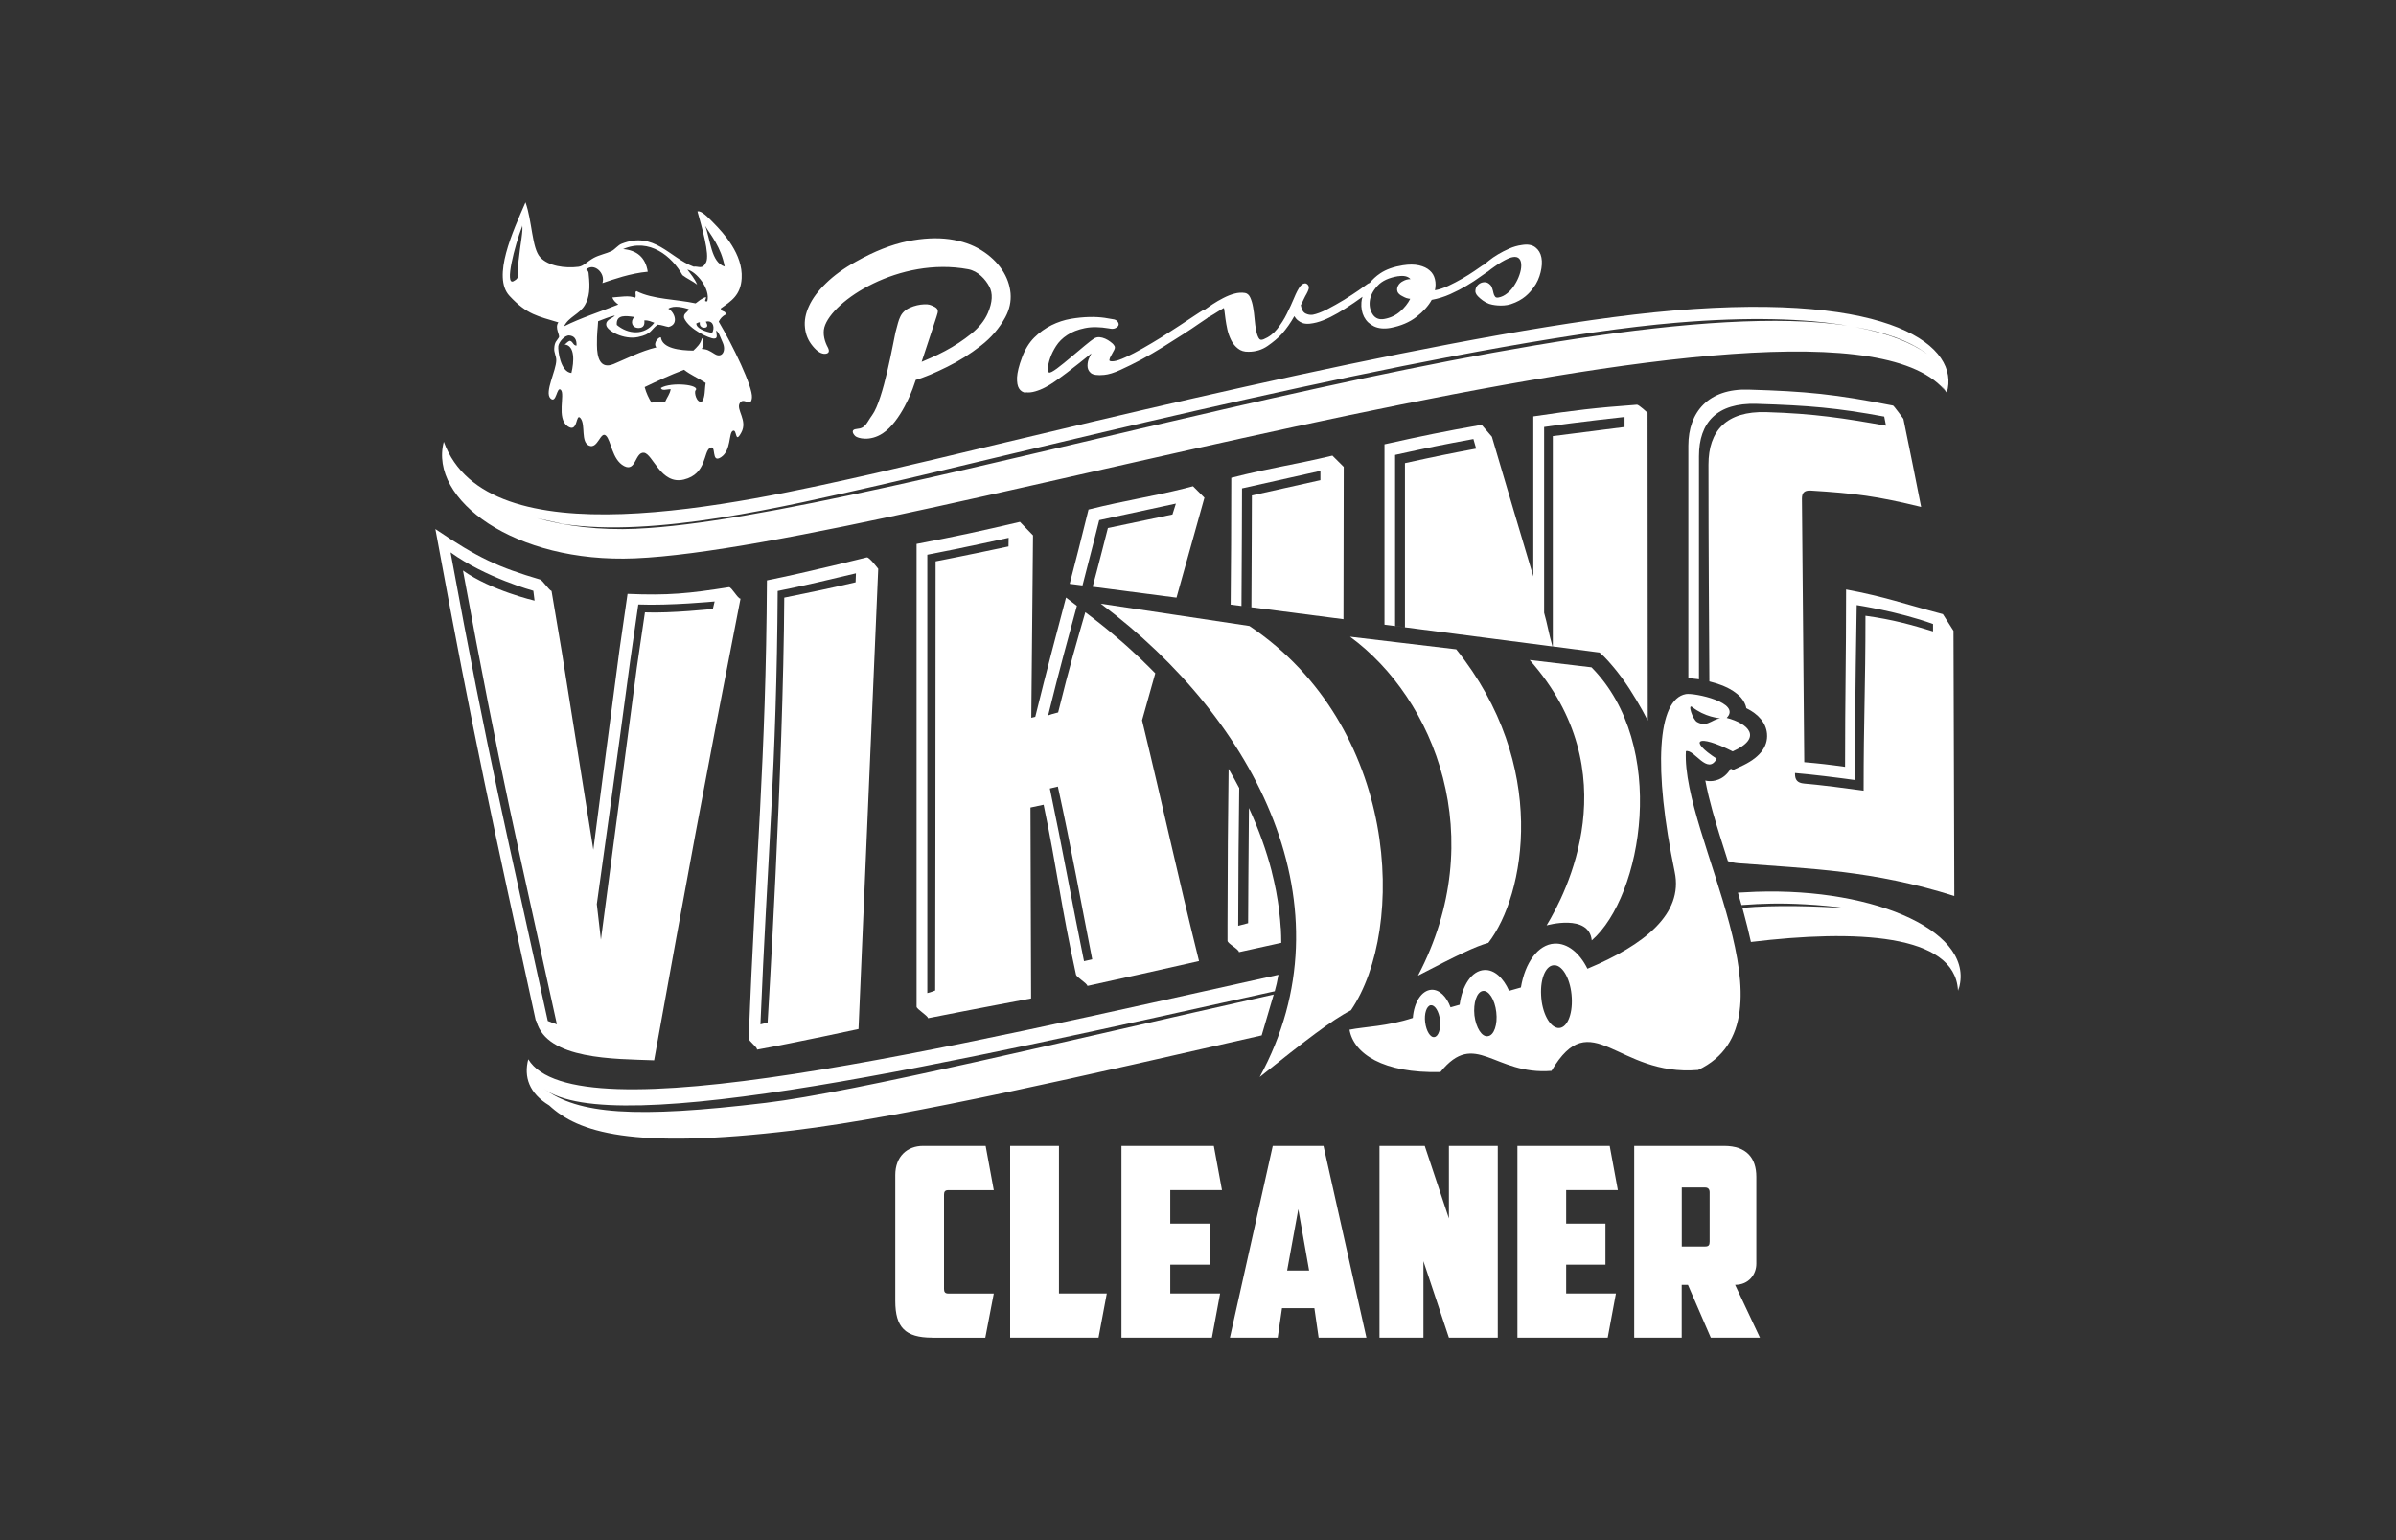 <?xml version="1.0" encoding="UTF-8"?>
<svg id="vikingcleaner_W" data-name="vikingcleaner W" xmlns="http://www.w3.org/2000/svg" viewBox="0 0 350 225">
  <rect x="0" y="0" width="350" height="225" fill="#333333" stroke="none"/>
  <defs>
    <style>
      .cls-1 {
        fill-rule: evenodd;
      }

      .cls-1, .cls-2 {
        fill: #fff;
      }
    </style>
  </defs>
  <g>
    <path class="cls-2" d="M136.18,195.42c-3.96,0-5.4-1.53-5.4-5.36v-18.4c0-2.73,1.76-4.26,4.06-4.26h9.14l1.19,6.47h-6.65c-.48,0-.62.23-.62.66v13.77c0,.43.14.67.62.67h6.65l-1.24,6.46h-7.75"/>
    <polyline class="cls-2" points="147.56 167.4 154.69 167.4 154.69 188.96 161.68 188.96 160.47 195.42 147.56 195.42 147.56 167.4"/>
    <polyline class="cls-2" points="163.82 167.4 177.31 167.4 178.5 173.86 170.95 173.86 170.95 178.75 176.69 178.75 176.69 184.75 170.95 184.75 170.95 188.96 178.23 188.96 177.03 195.42 163.82 195.42 163.82 167.4"/>
    <path class="cls-2" d="M187.27,191.11l-.63,4.31h-6.98l6.26-28.02h7.41l6.27,28.02h-6.98l-.62-4.31h-4.73M188.02,185.61h3.21l-1.58-8.96-1.63,8.96Z"/>
    <polyline class="cls-2" points="201.51 167.4 208.12 167.4 211.65 178 211.65 167.4 218.79 167.4 218.79 195.42 211.65 195.42 207.93 184.25 207.93 195.42 201.51 195.42 201.51 167.4"/>
    <polyline class="cls-2" points="221.66 167.4 235.14 167.4 236.33 173.86 228.78 173.86 228.78 178.75 234.52 178.75 234.52 184.75 228.78 184.75 228.78 188.96 236.05 188.96 234.85 195.42 221.66 195.42 221.66 167.4"/>
    <path class="cls-2" d="M256.56,184.63c0,1.54-1.1,3.07-3.1,3.07l3.63,7.72h-7.18l-3.34-7.72h-.91v7.72h-6.94v-28.02h13.15c3.26,0,4.69,1.78,4.69,4.51v12.73M245.67,173.48v8.62h3.4c.52,0,.67-.2.67-.71v-7.2c0-.42-.19-.71-.67-.71h-3.4Z"/>
  </g>
  <g>
    <path class="cls-1" d="M76.77,29.58c.97,2.73.93,6.66,2.12,7.98,1.18,1.33,3.67,1.66,5.59,1.42.76-.08,1.29-.77,2.25-1.3.81-.44,1.9-.65,2.59-.99.52-.26.97-.89,1.49-1.08,4.75-1.87,6.96,2.03,10.51,3.35.72-.11,1.25.49,1.82-.63.58-1.13-.66-5.27-1.26-7.44.58-.18,1.59.91,2.35,1.68,1.47,1.49,4.31,4.58,4.11,8.08-.14,2.5-1.54,3.34-3.05,4.41,0,.56.76.26.72.88-.47.24-.8.6-1.02,1.05,2.05,3.47,4.99,9.52,4.85,11.1-.15,1.58-1.17-.16-1.77.79-.61.95,1.2,2.54.21,4.32-.96,1.77-.57-.57-1.23-.26-.64.32-.21,2.86-1.72,3.85-1.52,1-.62-1.9-1.61-1.36-1,.56-.44,3.8-3.83,4.63-3.38.81-4.53-3.78-5.83-3.92-1.31-.12-1.15,2.88-2.91,1.94-1.77-.95-1.87-3.76-2.65-4.45-.78-.67-1.18,2.01-2.44,1.48-1.27-.55-.49-3.01-1.24-3.99-.76-.96-.33,2.29-1.93,1.13-1.61-1.17-.33-4.63-.95-5.28-.63-.64-.64,2.12-1.54,1.22-.88-.91.85-4.03.86-5.57,0-.6-.34-1.11-.3-1.7.05-1,.37-1.1.68-1.62.2-.33-.66-1.42-.07-2.2-2.93-.9-4.57-1.1-7.14-3.87-2.59-2.77.5-9.45,2.33-13.66M75.77,38c.2-2.11.71-4.48.5-5.07v.16c-1.08,2.78-2.6,8.68-1.25,7.99,1.08-.55.55-1.1.74-3.08M105.86,38.94c-.55-2.88-1.99-4.5-2.85-5.94.79,2.04.85,5.34,2.85,5.94M101.85,41.59c-.66-.53-1.48-.86-2.16-1.39-1.52-2.73-4.82-5.49-8.67-3.81,1.98.18,3.27,1.18,3.6,3.31-2.5.22-5.07,1.13-6.62,1.66.49-1.45-1.23-3.04-2.37-1.99.25.12.37.37.37.76.22,1.94.1,3.34-.56,4.44-.79,1.34-2.38,1.73-3.04,3.1,2.44-1.23,5.27-2.12,7.92-3.18-.36-.27-.7-.55-.88-1.03,1.18-.08,2.5-.34,3.29.04.32-.14-.1-.88.25-.97,2.35,1.22,5.78,1.17,8.63,1.79.46-.34.87-.73,1.51-.92.09.3-.44.71.2.62.49-1.84-1.62-4.36-2.91-4.63.52.7,1.09,1.33,1.44,2.24M97.67,47.77c-.54-.09-.99-.3-1.6-.34-1.03.73-.83,1.38-2.88,1.81-2.04.43-4.5-.89-4.63-1.73-.13-.85,1.03-1.03,1.26-1.42-.91.2-1.64.55-2.45.84-.05,1.15-.19,1.6-.17,3.47,0,1.86.49,3.59,2.44,2.78,1.94-.81,3.89-1.85,6.24-2.43-.56-.64.38-1.57.66-1.46.2,1.6,2.72,1.91,4.74,1.93.52-.5,1.09-1,1.25-1.83.38.41.21,1.25-.02,1.58.8.08.96.17,1.96.79,1.01.58,1.63-.51,1.11-1.69-.52-1.16-.5-1.35-.94-1.8-.06.48.33,1.19-.33,1.19-.65.02-3.66-1.33-4.38-3-.15-.74.56-.78.67-1.31-.75-.21-2.1-.6-2.98-.06.95.53,1.57,2.29.06,2.67M90.1,47.47c1.64,1.39,4.04,1.59,5.48-.32-.45-.15-.83-.38-1.46-.34.06.52-.03,1.09-.8,1.11-1.06.02-1.28-1.04-.65-1.61-1.2-.17-2.71-.42-2.57,1.16M102.99,47.87c-.51.07-.85-.28-.76-.76-.11-.08-.29.06-.52.15,0,.73,1.37,1.23,2.32,1.37.36-.62.25-1.66-.62-1.68-.1.02-.2.02-.31.04.28.47.32.81-.11.88M83.21,49.79c.5.05.48.7,1.01.7.05-.99-.38-1.42-1.06-1.48-.69-.05-1.53.98-1.6,1.56-.08.56.29,3.77,1.91,3.92.4-1.64.54-4.01-.98-4.16.26-.17.42-.42.73-.54M99.93,54.02c-2.02.76-3.9,1.64-5.76,2.53.23.88.59,1.6.99,2.27.67-.05,1.34-.1,2.02-.16.25-.61.67-1.07.79-1.8-.51-.02-1.33.32-1.43-.19,1.54-.91,5.83-.46,5.06.37-.23.22.12,1.88.93,1.64.51-.63.38-1.81.55-2.73-1.02-.69-2.21-1.17-3.16-1.93"/>
    <path class="cls-2" d="M149.84,57.31c.4.06.87.02,1.38-.13.49-.14,1-.34,1.5-.61.49-.26.93-.53,1.34-.82.57-.4,1.17-.83,1.79-1.3.61-.47,1.18-.92,1.71-1.33.52-.42.95-.76,1.29-1.03.33-.27.53-.43.58-.47-.04.06-.15.28-.31.64-.17.35-.26.74-.26,1.17,0,.42.15.77.47,1.05.32.29,1,.39,1.97.29.65-.06,1.44-.3,2.39-.74.95-.43,1.96-.93,3.02-1.49,1.07-.58,2.13-1.19,3.2-1.86,1.05-.66,2.03-1.28,2.94-1.86.89-.57,1.65-1.08,2.26-1.51.62-.43,1.04-.71,1.23-.83l.16-.15.15-.05c.51-.29.92-.55,1.23-.75.32-.19.6-.37.86-.52.04-.05.09.09.12.4.04.31.08.7.15,1.17.06.48.16,1.01.28,1.57.13.58.33,1.09.57,1.58.25.49.58.89.99,1.2.39.31.9.48,1.53.46,1.05,0,1.98-.29,2.79-.85.82-.57,1.52-1.15,2.11-1.79.66-.75,1.26-1.61,1.79-2.56.14.23.31.45.52.61.18.16.4.28.69.4.27.09.63.13,1.04.09.67-.07,1.33-.24,2-.51.67-.27,1.38-.62,2.12-1.05.72-.43,1.51-.92,2.34-1.49.38-.27.84-.59,1.25-.88-.08.28-.15.54-.16.82-.06.78.07,1.48.38,2.1.32.62.8,1.08,1.46,1.4.66.31,1.45.39,2.38.23,1.54-.29,2.81-.83,3.82-1.62,1-.78,1.75-1.6,2.23-2.48.93-.17,1.82-.44,2.71-.84.87-.39,1.68-.81,2.4-1.24.75-.45,1.4-.86,1.96-1.28.43-.3.73-.52,1.03-.72l.06-.02c.32-.26.65-.52,1.01-.76.35-.25.69-.48,1.03-.67.34-.2.65-.36.94-.49.29-.13.53-.21.71-.23.43-.08.76.02.95.25.2.22.28.56.28.98,0,.41-.09.87-.26,1.36-.17.5-.4.98-.7,1.45-.29.48-.64.89-1.06,1.23-.42.34-.85.56-1.32.64-.23.04-.4,0-.49-.14-.11-.13-.18-.31-.23-.52-.04-.19-.08-.39-.16-.61-.06-.22-.14-.4-.27-.54-.27-.3-.58-.46-.92-.43-.34.02-.62.14-.86.35-.23.21-.38.46-.42.79-.06.31.07.62.36.92.2.21.44.41.71.61.27.2.58.37.94.5.34.13,1.87.45,3.15.04,1.86-.6,2.74-1.63,3.33-2.43.52-.69.84-1.46,1.03-2.24.19-.78.24-1.5.12-2.13-.12-.65-.42-1.14-.88-1.5-.48-.37-1.14-.49-2-.34-.61.08-1.23.26-1.82.52-.59.26-1.14.54-1.64.84-.52.3-.94.61-1.31.9-.35.27-.59.47-.76.62l-.16.07c-.31.22-.72.5-1.25.86-.53.36-1.11.73-1.76,1.1-.64.37-1.31.72-2.01,1.05-.71.33-1.36.54-1.97.65.12-.57.13-1.09,0-1.61-.12-.51-.37-.95-.76-1.28-.38-.35-.91-.6-1.56-.75-.65-.15-1.46-.16-2.38-.01-1.31.21-2.4.58-3.28,1.17-.64.42-1.13.91-1.57,1.42-.1.04-.18.04-.3.14-.21.16-.63.46-1.26.9-.65.44-1.36.92-2.16,1.41-.83.5-1.64.96-2.47,1.39-.83.42-1.53.68-2.09.79-.36.05-.71,0-1.07-.18-.35-.18-.58-.58-.69-1.21.17-.31.31-.62.46-.94.12-.26.25-.5.39-.74.12-.24.22-.42.26-.57.08-.22.09-.4.02-.56-.06-.15-.16-.26-.28-.32-.11-.07-.27-.08-.45-.01-.18.06-.32.17-.47.35-.3.4-.61.99-.91,1.73-.31.75-.66,1.5-1.06,2.3-.38.79-.86,1.52-1.4,2.22-.54.69-1.22,1.2-2,1.52-.33.14-.57.09-.72-.2-.16-.28-.28-.66-.38-1.13-.08-.48-.16-1.02-.21-1.63-.05-.6-.12-1.18-.22-1.72-.09-.54-.23-1.01-.41-1.41-.18-.4-.44-.62-.76-.68-.5-.08-1.03-.05-1.56.1-.54.14-1.07.36-1.62.64-.54.28-1.07.58-1.58.92-.42.28-.78.53-1.12.77l-.17.04c-.29.16-.72.44-1.34.85-.61.42-1.33.89-2.16,1.43-.82.54-1.71,1.11-2.65,1.71-.94.59-1.87,1.13-2.76,1.64-.9.51-1.72.94-2.47,1.28-.76.35-1.35.55-1.75.59-.44.05-.66-.01-.64-.18.02-.18.1-.39.25-.63.14-.26.29-.54.44-.81.15-.28.16-.51,0-.69-.11-.18-.29-.35-.53-.52-.23-.18-.5-.34-.77-.46-.28-.12-.56-.2-.84-.22-.27-.02-.55.05-.8.2-.25.16-.71.51-1.36,1.05-.65.54-1.33,1.12-2.04,1.71-.71.61-1.38,1.13-2,1.61-.62.45-1.01.66-1.17.59-.12-.03-.16-.25-.15-.65.01-.4.12-.88.31-1.44.19-.56.48-1.16.87-1.77.4-.62.93-1.16,1.64-1.62.7-.46,1.55-.79,2.56-1,1.01-.21,2.19-.19,3.54.04.38.09.67.08.91-.03.23-.11.38-.23.46-.4.07-.14.04-.32-.07-.5-.11-.18-.28-.3-.53-.38-.31-.06-.79-.14-1.42-.24-.64-.09-1.38-.14-2.23-.12-.86.02-1.76.11-2.71.27-.97.17-1.91.48-2.8.92-.92.46-1.77,1.06-2.53,1.81-.76.76-1.36,1.74-1.8,2.94-.45,1.19-.68,2.17-.72,2.88-.02.73.06,1.26.29,1.62.22.36.55.57.97.63M134.06,54.66c.33-1.07.66-2.09.98-3.04.33-.96,1.35-4.11,1.54-4.67.19-.56.32-.98.39-1.25.1-.41-.08-.72-.57-.93-.49-.23-.68-.33-1.39-.31-.7.03-1.41.19-2.11.5-.7.31-1.19.8-1.45,1.45-.15.3-.36,1.01-.64,2.14-.28,1.16-1.73,9.8-3.41,12.1-.82,1.12-.94,1.92-2.21,2.01-1,.08-.58.75-.24,1.06.34.3,2.11.82,3.99-.41,2.67-1.74,4.37-6.49,4.37-6.49l.75-2.14ZM133.49,55.59c1.56-.44,3.18-1.16,4.9-2.01,1.69-.83,3.33-1.86,4.87-3.06,1.55-1.19,2.73-2.59,3.6-4.18.61-1.13.86-2.3.76-3.5-.12-1.23-.53-2.36-1.25-3.44-.73-1.08-1.73-2.04-3.01-2.84-1.3-.82-2.84-1.35-4.65-1.61-1.83-.25-3.87-.16-6.15.3-2.31.47-4.83,1.45-7.54,2.98-1.78.98-3.23,2.04-4.37,3.16-1.15,1.11-1.97,2.22-2.47,3.32-.51,1.1-.71,2.16-.59,3.17.1,1.02.49,1.91,1.13,2.68.65.8,1.27,1.17,1.83,1.13.54-.05.67-.38.37-.95-.41-.74-.78-1.91-.5-2.92,1.09-3.89,10.98-10.35,21-8.49,1.48.27,2.55,1.51,3.09,2.52.54,1,.48,2.29-.21,3.89-.47,1.08-1.27,2.09-2.42,3.02-1.16.93-2.43,1.78-3.83,2.52-1.41.77-2.85,1.32-4.23,1.93-.85.37-1.41,2.7-.32,2.4ZM204.23,40.36c.84-.13,1.44,0,1.81.42-.41,0-.78.11-1.09.29-.33.16-.57.39-.72.67-.15.27-.19.55-.1.84.09.27.35.52.76.71.17.1.34.17.53.25.19.06.39.1.58.12-.33.66-.82,1.29-1.46,1.84-.65.57-1.43.94-2.33,1.1-.71.13-1.27-.07-1.66-.62-.38-.56-.54-1.21-.46-1.98.09-.78.46-1.52,1.13-2.24.66-.73,1.67-1.19,3.02-1.41"/>
  </g>
  <g>
    <g>
      <g>
        <path class="cls-1" d="M184.01,157.34c6.51-5.2,10.58-8.36,13.33-9.75,8.13-11.94,7.04-41.48-14.83-56.14l-21.72-3.26c22.83,17.08,36.75,44.33,23.22,69.15"/>
        <path class="cls-1" d="M207.15,142.52c5.95-3.09,8.37-4.25,10.26-4.78,5.39-6.98,8.92-25.91-4.69-42.88l-15.51-1.84c12.4,9.09,20.48,29.38,9.93,49.5"/>
        <path class="cls-1" d="M225.92,135.19s6.19-1.77,6.6,2.19c7.42-6.45,11.2-28.54-.04-39.89l-9.03-1.07c14.55,16.4,5.28,34.17,2.47,38.77"/>
      </g>
      <path class="cls-2" d="M253.13,109.78c-5.24-2.64-6.54-1.64-2.36,1.06-1.33,2.51-3.31-1.47-4.5-1.1-.66,12.44,17.03,39.33,1.79,46.57-11.88,1-15.58-9.77-21.42.13-8.4.68-11.14-6.13-16.23.17-8.37.21-12.68-2.69-13.28-6.18,2.27-.46,5.44-.47,9.25-1.72.17-2.26,1.26-4.03,2.73-4.12,1.16-.04,2.2.99,2.78,2.57l1.33-.38c.37-2.8,1.75-4.98,3.62-5.07,1.47-.08,2.78,1.18,3.6,3.04l1.73-.49c.6-3.6,2.48-6.28,4.92-6.41,1.9-.09,3.66,1.37,4.8,3.67,8.32-3.47,14.04-8.02,12.75-14.13-3.13-15.09-2.57-25.24,1.63-25.99,1.21-.22,8.18,1.24,5.96,3.48,3.12.8,5.38,2.88.88,4.89M227.13,141.02c-1.26-.14-2.15,1.85-2.01,4.36.11,2.56,1.25,4.68,2.49,4.8,1.24.1,2.13-1.86,1.99-4.41-.12-2.53-1.24-4.68-2.47-4.76M216.6,144.77c-.88.14-1.41,1.74-1.22,3.57.23,1.84,1.11,3.21,1.98,3.03.88-.11,1.43-1.69,1.21-3.52-.21-1.82-1.09-3.22-1.97-3.08M208.99,146.85c-.6.11-.97,1.22-.81,2.49.16,1.3.77,2.28,1.36,2.16.59-.09.95-1.2.81-2.48-.15-1.29-.77-2.25-1.35-2.16M247.22,103.31c-.76-.61.05,1.82.68,2.17,1.76.99,2.37-.95,4.27-.48-1.22,0-3.22-.34-4.95-1.69"/>
    </g>
    <g>
      <g>
        <polygon class="cls-2" points="158.97 85.65 158.26 85.55 158.26 85.55 158.97 85.65"/>
        <polygon class="cls-2" points="157.47 88.63 158.17 89.17 157.47 88.63 157.47 88.63"/>
        <path class="cls-2" d="M106.51,85.78c-5.91.93-8.87,1.23-14.84.98-.47,3.31-.71,4.96-1.19,8.26-1.58,11.95-2.45,18.63-3.81,29.12-1.6-10.1-2.71-16.99-4.6-28.9-.59-3.55-.9-5.33-1.5-8.9-.36-.11-1.33-1.57-1.66-1.67-6.05-1.78-9.11-3.16-15.31-7.38,5.66,30.81,8.49,43.44,14.64,71.69.03.13.04.12.07.13.02.04.04.08.06.12,0,0,0,0,0,.01,1.56,5.59,11.4,5.44,17.18,5.66,4.76-26.38,7.23-39.9,12.62-67.44-.37.05-1.32-1.72-1.67-1.67ZM80.02,149.15c-6.06-27.81-8.59-37.87-14.2-68.45,5.1,3.69,12.09,5.61,12.09,5.61.06.37.18,1.44.18,1.44,0,0-6.36-1.48-10.46-4.4,5.54,30.18,7.83,39.25,13.72,66.29-.48-.14-.9-.31-1.33-.49ZM104.13,88.96s-6.14.66-9.92.5c-.47,3.3-.72,4.78-1.19,8.09-1.8,13.67-5.24,39.73-5.24,39.73l-.6-5.19s3.28-23.47,4.87-35.52c.47-3.3.72-4.95,1.19-8.26,4.59.19,11.15-.44,11.15-.44l-.26,1.08Z"/>
        <path class="cls-2" d="M173.28,71.3c-5.47,1.36-8.5,1.71-14.27,3.14-1.04,4.23-1.92,7.66-2.75,10.85l1.87.24c.72-2.7,2.44-9.54,2.44-9.54l11.2-2.42-.5,1.59-9.43,1.98s-1.58,6.23-2.23,8.58l12.25,1.59c1.71-6.09,3.36-12,4.08-14.6l-1.67-1.67c-.34.08-.66.16-.99.25Z"/>
        <path class="cls-2" d="M126.61,81.43s-8.76,2.2-14.58,3.36c-.15,26.77-1.64,40.23-2.66,66.9-.02.42,1.23,1.22,1.22,1.65,5.55-1,14.82-3.01,14.82-3.01l2.88-67.23s-1.32-1.75-1.67-1.67ZM124.97,85.07c-2.96.71-7.38,1.64-10.41,2.24-.14,24.86-2.43,62.06-2.43,62.06,0,0-.51.17-1.05.28,1.01-24.32,2.37-37.77,2.52-63.31,3.62-.72,8.35-1.84,11.43-2.58l-.05,1.31Z"/>
        <path class="cls-2" d="M168.76,98.37c-.55-.57-1.12-1.13-1.7-1.69,0,0,0,0,0-.01-.08-.08-.17-.16-.25-.24-.21-.2-.42-.4-.64-.6-.47-.44-.94-.87-1.42-1.31-.26-.23-.52-.46-.78-.69-.48-.42-.98-.84-1.48-1.26-.24-.2-.48-.41-.73-.61-.75-.61-1.5-1.21-2.29-1.81l-.93-.71c-1.17,4.08-2.29,7.82-3.97,14.64-.65.15-1.28.36-1.46.43,1.73-7.03,2.93-11.31,4.2-16l-1.59-1.21c-1.4,5.31-2.72,10.22-4.49,17.42-.22.05-.4.1-.58.14.11-11.46.25-26.65.25-26.65l-1.91-1.97c-6.04,1.41-9.06,2.07-15.1,3.22v67.61c0,.34,1.67,1.33,1.67,1.68,6.54-1.3,15.06-2.89,15.06-2.89l-.09-27.89s.95-.2,1.92-.41c1.93,9.21,2.57,15.01,4.73,24.81.09.43,1.57,1.21,1.67,1.66,6.42-1.39,9.7-2.15,16.3-3.63-3.42-13.79-4.98-21.35-8.32-35.17.21-.76.95-3.39,1.93-6.87ZM147.32,79.83s-6.34,1.35-10.65,2.18c0,25.14-.06,62.69-.06,62.69,0,0-.62.27-1.15.38v-64.04c4.95-.94,11.88-2.47,11.88-2.47l-.02,1.27ZM158.35,140.42c-1.62-7.92-3.25-16.96-4.99-25.23.36-.08.7-.17,1.17-.28,1.9,8.65,3.54,17.73,5.02,25.24-.4.09-.78.17-1.2.27Z"/>
        <path class="cls-2" d="M187.08,135.57s0-.05,0-.07c-.04-.74-.12-1.51-.21-2.27-.02-.13-.02-.25-.04-.38-.1-.81-.24-1.64-.39-2.47-.02-.09-.03-.18-.05-.28-.17-.9-.38-1.8-.61-2.72,0-.04-.02-.07-.02-.11-.77-2.99-1.88-6.09-3.32-9.23-.06,5.15-.12,16.83-.12,16.83,0,0-.91.25-1.45.38.01-7.52.07-14,.15-20.12-.49-.93-1-1.87-1.55-2.8-.09,6.88-.15,14.19-.16,22.87,0,.73,0,1.47,0,2.24,0,.41,1.68,1.24,1.67,1.66,1.39-.31,3.74-.83,6.18-1.36,0-.7-.02-1.43-.06-2.16,0,0,0,0,0,0Z"/>
        <path class="cls-2" d="M285.36,92.16l-1.55-2.44c-5.77-1.52-8.33-2.51-14.14-3.6,0,10.67-.15,15.23-.15,25.91-2.42-.34-3.76-.49-5.96-.68h0c-.15-15.41-.21-23.1-.34-38.5,0-.8.29-1.24,1.3-1.18,6.47.4,9.69.82,16.11,2.39-1.03-5.2-1.54-7.77-2.59-12.87,0,0-1.41-1.94-1.51-1.94-8.46-1.67-12.67-2.08-21.13-2.33-5.81-.17-8.77,3.25-8.77,8.19v34c.17,0,.34,0,.53.01.01,0,.32.03.79.09.1.01.22.03.34.05-.03,0-.07-.01-.11-.02v-32.58c0-4.94,2.62-7.84,8.44-7.66,7.57.23,11.77.59,18.62,1.86.09.45.18.9.26,1.33-6.1-1.08-10.43-1.77-17.5-1.98-5.81-.17-8.43,2.71-8.43,7.67,0,13.22.08,21.6.13,31.67.04,0,.07.02.11.03.06.02.12.03.18.05.4.1.82.23,1.23.38.05.02.09.04.14.05.16.06.32.12.48.19.06.03.12.05.18.08.15.07.31.14.46.22.05.03.1.05.15.08.39.21.76.45,1.09.72.04.04.08.07.13.11.11.1.22.21.33.31.05.05.09.1.14.15.09.11.18.23.26.34.03.05.07.1.1.15.1.17.2.35.27.54.07.17.12.34.14.51,1.83.89,2.9,2.2,3.03,3.73.17,1.96-1.15,3.59-3.91,4.82l-1.02.47-.37-.18c-1.06,1.75-2.58,1.85-3.2,1.81-.18,0-.35-.04-.51-.08.12.64.26,1.3.42,1.99.03.11.05.23.08.34.16.66.34,1.34.53,2.04.03.12.07.24.1.36.6,2.13,1.32,4.39,2.06,6.7.04.11.07.23.11.34.48.16.98.27,1.5.31,10.58.83,19.59,1.01,31.57,4.79l-.12-38.74ZM282.39,92.25c-3.09-.95-5.88-1.74-9.89-2.29,0,10.67-.27,14.88-.27,25.55-2.7-.37-5.99-.81-8.69-1.04-1.02-.09-1.33-.58-1.33-1.41v-.13c2.53.21,6.13.66,8.74,1.02,0-10.67.27-25.55.27-25.55,0,0,6.12.94,11.15,2.76v1.09Z"/>
        <path class="cls-2" d="M181.16,115.43s.02.03.03.05c0-.02-.02-.04-.03-.05h0Z"/>
        <path class="cls-2" d="M248.89,99.37s0,0,0,0c0,0,0,0,0,0Z"/>
        <path class="cls-2" d="M239.07,59.13c-6.03.44-9.03.8-15.09,1.7v23.38c-2.12-7.09-3.58-12.04-6.05-20.41l-1.5-1.74s0,0,0,0c0,0,0,0,0,0h0s0,0,0,0c-5.67,1-8.51,1.59-14.19,2.85,0,10.24,0,18.53,0,26.35l1.03.13h0s23.51,3.05,23.51,3.05c-.54-1.87-.76-3.32-1.22-4.92v-27.14c4.96-.74,11.75-1.46,11.75-1.46v1.46s-10.48,1.33-10.48,1.33v30.73l6.83.89.65.59c.4.4.78.83,1.16,1.28.09.11.19.22.28.33.35.42.69.85,1.02,1.3.02.03.05.07.08.1.38.52.75,1.05,1.11,1.6.04.06.07.12.11.17.33.52.66,1.04.98,1.58.58.97,1.13,1.97,1.65,2.97l-.03-44.95s-1.24-1.16-1.55-1.18ZM205.23,67.67c0,9.2,0,16.83,0,23.97l-1.44-.19c0-7.43,0-15.34,0-24.99,4.98-1.1,7.01-1.51,11.44-2.32.18.61.23.83.4,1.4-3.81.71-5.86,1.12-10.4,2.12Z"/>
        <path class="cls-2" d="M194.6,66.57h0c-5.92,1.41-8.82,1.72-14.74,3.23,0,6.91-.04,12.94-.09,18.53l1.58.2c.05-5.22.08-17.18.08-17.18l11.45-2.56v1.36s-10.01,2.23-10.01,2.23c0,0-.03,11.34-.07,16.34l-1.43-.19h0l1.45.19,11.74,1.52h0s1.69.22,1.69.22l.04-22.25-1.67-1.66s0,0,0,0Z"/>
      </g>
      <path class="cls-2" d="M186.73,142.41c-49.32,10.91-102.72,23.59-109.56,12.34-.67,2.56.11,4.96,3.06,6.74,4.19,3.9,11.93,6.5,35.67,3.65,17.04-2.05,43.6-8.25,68.4-13.88l1.38-4.69s0,0,0,0l.38-1.28c-30.96,6.91-61.12,14.25-74.18,15.82-19.14,2.3-27.41,1.67-32.44-2.07,9.91,7.61,60.24-3.95,106.77-14.23,0,.04-.02.07-.03.11.23-.8.42-1.64.57-2.51Z"/>
      <path class="cls-2" d="M256.51,130.28c-.85.03-1.74.08-2.64.13.25.82.49,1.65.72,2.48.07.26.14.52.21.78.16.59.32,1.18.46,1.77.18.72.35,1.45.51,2.17,15.22-1.84,29.75-1.22,30.24,7.03.03-.19.05-.37.08-.55-.02.22-.03.45-.06.68,2.93-8.44-11.83-15.09-29.51-14.49ZM254.52,132.63c-.04-.14-.08-.27-.12-.41,1.53-.11,2.98-.19,4.32-.21,2.81-.06,7.01.13,11.01.67-4.25-.29-10.48-.5-15.21-.05Z"/>
      <path class="cls-2" d="M244.45,45.37c-28.78,2.43-82.13,15.61-108.21,21.8l-2.92.68c-1.97.47-3.77.9-5.32,1.25-20.96,4.74-56.85,12.78-63.17-4.56-2.22,8.45,10.36,17.77,27.91,17.03,38.84-1.63,175.22-46.02,191.64-24.19-.28-.37-.55-.74-.83-1.13.31.36.59.73.83,1.13,1.99-6.65-7.66-14.74-39.92-12.01ZM92.97,77.25c-5.42.23-10.36-.39-14.53-1.55l3.74.83c13.36,2.06,32.5-2.54,46.22-5.64,1.55-.36,3.36-.77,5.32-1.24l2.91-.69c26.1-6.19,79.45-19.37,108.22-21.81,10.66-.9,18.83-.61,24.95.41.32.05.62.1.93.16.09.02.18.03.27.05,4.38.76,7.97,2.04,10.53,3.96-2.26-1.64-5.7-3.04-10.53-3.96-.09-.02-.18-.03-.27-.05-.3-.06-.62-.1-.93-.16-39.96-5.91-142.05,28.22-176.85,29.68Z"/>
    </g>
  </g>
</svg>